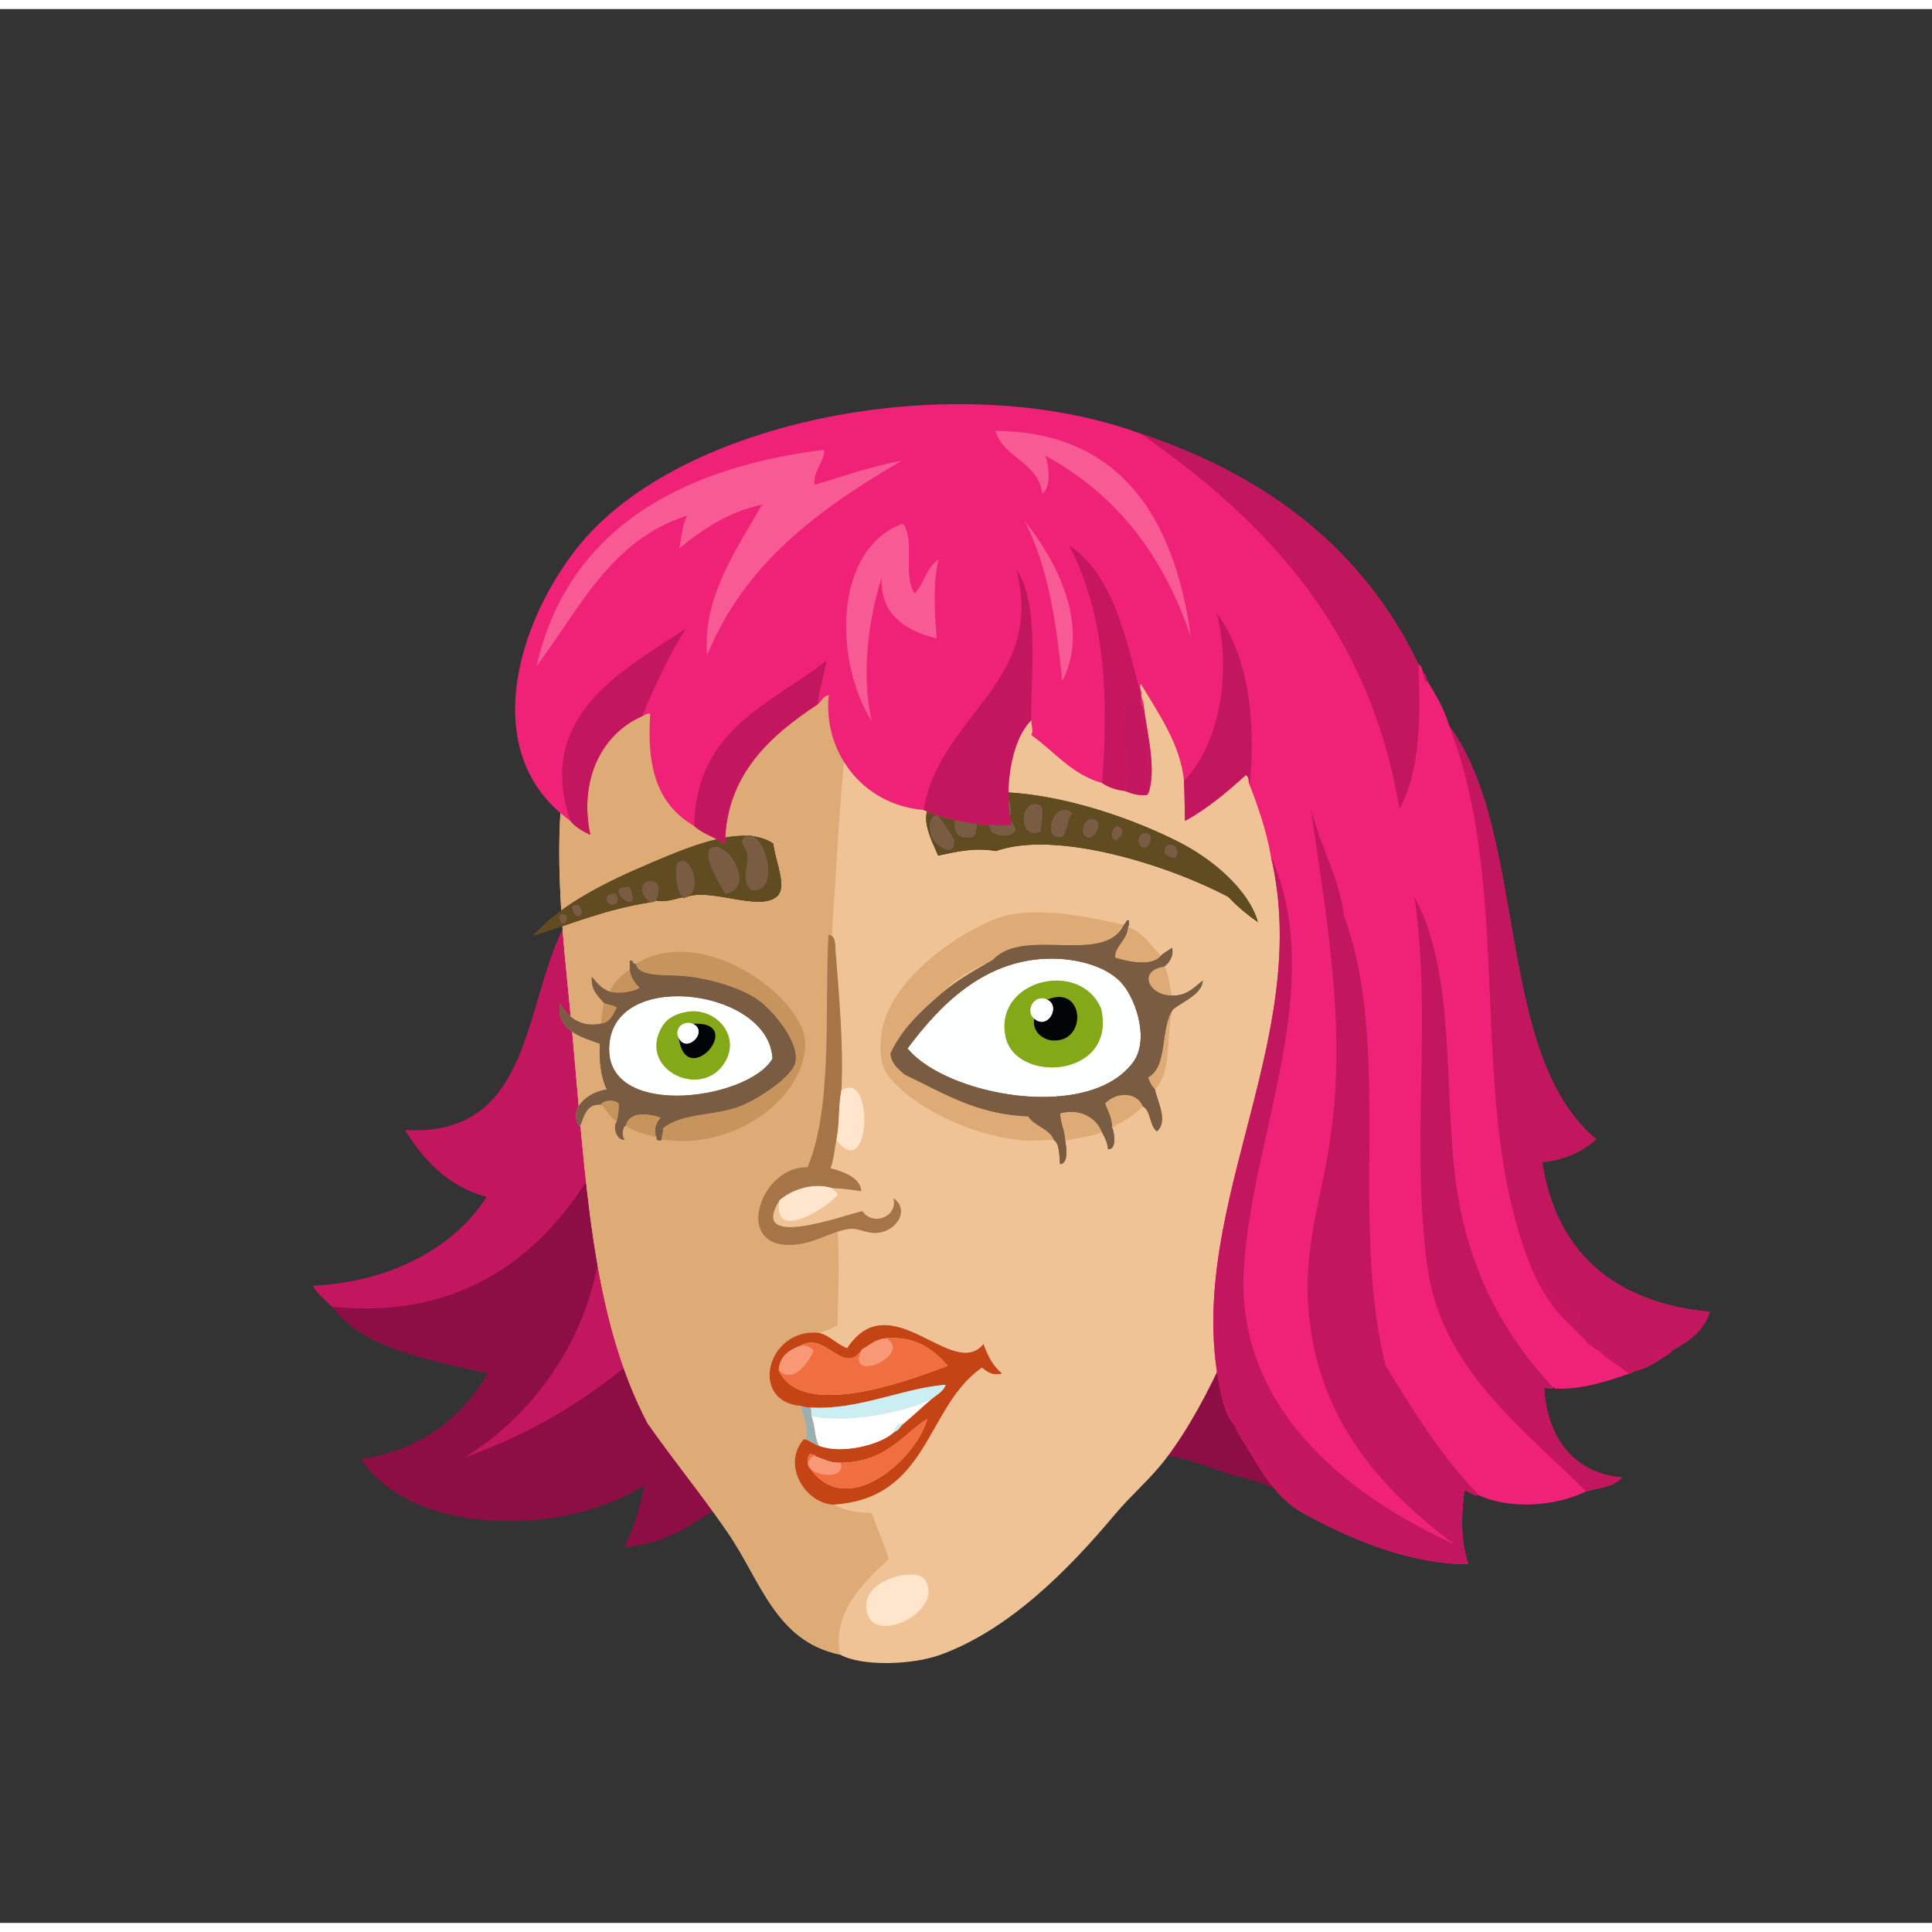 <svg xmlns="http://www.w3.org/2000/svg" width="387.295px" height="387.295px" viewBox="0 0 464.75 460.38"><rect x="0" y="0" width="464.75" height="460.38" fill="#333333" stroke="none"/><g transform="translate(24 24)"><g id="hair2"><g fill="" id="hair2" transform=""><g id="w08x">					<path fill="#8D0E44" d="M307.156,236.303c-4.143-10.118-14.793-21.104-23.279-29.279       c-23.73-22.857-73.709-22.903-116.641-23.28c-6.259-2.744-15.674-3.01-21.84-2.64c-4.112-0.79-10.584,0.104-14.641,1.199       c-35.41,4.955-15.111,65.801-57.359,63.36c4.643,7.276,10.316,13.522,19.68,16.08c-8.135,12.744-23.967,20.541-41.76,21.36       c0.631,1.61,3.055,3.503,4.56,5.039c7.578,10.263,22.999,12.682,37.44,16.08c-6.359,10.681-15.828,18.253-30.48,20.641       c12.595,18.853,49.479,18.389,68.16,6.24c-0.854,5.106-2.598,10.432-4.801,14.88c13.453-1.001,19.379-8.886,29.521-13.2       c15.819-6.729,36.491-0.381,56.162-2.88c17.521-2.227,28.832-8.602,47.039-5.521c4.986,0.844,10.459,3.674,15.84,4.8       c4.73,0.991,13.111,5.227,16.561,4.32c4.006-1.052,5.848-13.005,7.68-16.8c2.498-5.177,6.387-10.58,7.199-18.72       C308.197,277.965,314.186,253.477,307.156,236.303z"/>					<path fill-rule="evenodd" fill="#C2165E" d="M55.875,288.143c-1.505-1.536-3.929-3.429-4.56-5.039       c17.793-0.819,33.625-8.616,41.76-21.36c-9.363-2.558-15.037-8.804-19.68-16.08c42.248,2.44,21.949-58.405,57.359-63.36       c5.021-0.683,9.104-0.58,14.641-1.199c6.166-0.37,15.581-0.104,21.84,2.64c4.281,5.106,6.912,11.391,5.039,18.72       c-7.863,30.782-13.236,65.446-32.16,86.88c-13.395,15.173-31.405,27.64-52.319,35.04c21.438-13.109,37.659-40.497,31.92-70.8       C107.908,274.479,88.302,291.539,55.875,288.143z"/>				</g>				</g></g><g id="head"><g fill="" id="head" transform=""><g id="w05">					<path fill="#F0C397" d="M215.043,75.444c-0.867,0.104-0.887-0.192-1.44-0.24c-17.572-1.532-34.617,4.558-46.558,10.32       c-25.278,12.2-43.437,33.814-52.32,61.44c-7.417,23.066-3.111,52.895-1.199,73.678c3.406,37.045,4.674,69.541,18.239,95.52       c6.309,9.002,12.535,16.506,19.2,26.16c8.123,11.768,11.532,26.266,27.12,29.52c5.168,2.855,17.258,2.555,24.24,0       c16.596-6.066,30.859-20.59,41.759-33.6c4.122-4.92,8.722-8.688,12.479-13.68c11.127-14.779,18.255-34.609,25.921-52.801       c7.486-17.766,12.09-39.309,15.119-59.279C309.073,136.868,288.464,75.001,215.043,75.444z"/>					<path fill-rule="evenodd" fill="#DEAB77" d="M215.043,75.444c-14.959,13.03-28.27,33.156-32.638,56.399       c-3.605,19.184-4.597,40.456-6,62.4c-1.754,27.42,0.101,52.143,1.199,77.518c0.559,12.893-0.896,25.697,0.24,37.441       c1.453,15.004,7.754,27.445,12,39.6c-5.441,5.146-13.847,12.514-11.76,23.039c-15.588-3.254-18.997-17.752-27.12-29.52       c-6.665-9.654-12.892-17.158-19.2-26.16c-13.565-25.979-14.833-58.475-18.239-95.52c-1.912-20.784-6.218-50.612,1.199-73.678       c8.884-27.626,27.042-49.24,52.32-61.44c11.941-5.763,28.986-11.853,46.558-10.32       C214.156,75.251,214.176,75.548,215.043,75.444z"/>					<path fill-rule="evenodd" fill="#FFE5CC" d="M193.924,352.643c1.807-0.18,3.718-0.088,4.561,1.199       c4.846,7.414-11.958,15.787-13.921,7.92C183.125,355.996,189.626,353.07,193.924,352.643z"/>				</g>				</g></g><g id="ears"><g fill="" id="ears" transform=""><g id="w03">					<path fill="#F0C397" d="M296.175,287.593c7.014,5.172,21.646,1.703,21.12-7.201c13.753,6.754,19.077-12.34,8.399-17.76       c10.978-16.568,3.953-38.652-17.04-37.68c-17.698,0.82-35.31,18.888-37.199,35.76c-0.68,6.064-1.132,10.494,0.96,14.641       c1.686,1.033,4.604,0.835,6.239,1.92C276.975,288.294,289.252,295.314,296.175,287.593z"/>					<path fill-rule="evenodd" fill="#FFE5CC" d="M325.935,239.112c-5.075-3.006-12.572-6.417-18.96-6.96       C308.359,221.995,328.476,230.169,325.935,239.112z"/>					<path fill-rule="evenodd" fill="#FFE5CC" d="M299.774,230.232c2.306-0.777,4.751,0.331,4.801,2.399       C304.76,240.494,292.886,232.556,299.774,230.232z"/>					<path fill-rule="evenodd" fill="#A67547" d="M316.095,246.072c-0.439,1.161-0.122,3.077-0.96,3.84       c-0.866-9.454-15.934-7.217-21.12-3.12c2.949,2.491,9.47,1.41,10.561,5.76c1.701,8.57-9.615,12.396-13.921,6.961       c-0.277-0.355-0.277-0.605,0-0.961c6.258,4.568,14.952-5.045,6-7.439c-1.62-0.23-2.268,0.04-3.84-0.24       c-4.64-1.955-6.421,3.614-9.359,4.08c3.692-5.867,15.916-17.203,28.319-14.88C314.051,240.499,316.349,242.698,316.095,246.072       z"/>					<path fill-rule="evenodd" fill="#C8945E" d="M316.095,246.072c6.125,16.556-20.035,27.168-26.64,13.2       c0.678-0.198,0.621,0.338,1.199,0.24c4.306,5.435,15.622,1.609,13.921-6.961c-1.091-4.35-7.611-3.269-10.561-5.76       c5.187-4.097,20.254-6.334,21.12,3.12C315.973,249.149,315.655,247.233,316.095,246.072z"/>					<path fill-rule="evenodd" fill="#FFE5CC" d="M292.814,250.872c1.572,0.28,2.22,0.01,3.84,0.24       C302.261,258.596,286.015,257.021,292.814,250.872z"/>					<path fill-rule="evenodd" fill="#F9F4AF" d="M314.175,266.952c1.007,5.479,5.431,7.69,10.56,8.4       c-0.704-0.951-0.423-2.323,0-3.36c1.638-1.269,5.043-0.756,4.561,2.16c0.257,0.896-0.596,0.685-0.48,1.44       c-0.318,0.24-0.893,0.227-0.96,0.72c-1.462,0.183-2.396-0.164-3.12-0.72c0.458,0.908,0.458,1.73,0,2.64       C318.429,278.565,311.753,273.798,314.175,266.952z"/>					<path fill-rule="evenodd" fill="#F9F4AF" d="M298.814,283.272c-2.872-2.611-1.687-7.859,0-10.801       c0.978-0.664,2.32-1.688,3.601-0.719c0.173,3.444-2.093,6.18-1.2,10.56C300.53,282.747,300.234,283.571,298.814,283.272z"/>					<path fill-rule="evenodd" fill="#F9F4AF" d="M285.135,272.712c0.549,0.252,1.447,0.152,1.92,0.48       c-0.993,3.375,0.218,11.353-4.32,9.6C281.577,279.176,282.963,274.537,285.135,272.712z"/>					<path fill-rule="evenodd" fill="#F9F4AF" d="M303.854,285.912c-0.622-0.337-1.587-0.333-2.16-0.72       c-0.139-0.779,0.164-1.117,0.24-1.68c0.794-0.393,1.834-0.242,2.4,0.24C304.411,284.709,304.348,285.525,303.854,285.912z"/>					<path fill-rule="evenodd" fill="#F9F4AF" d="M288.734,287.593c-1.343-0.338-2.582-0.777-3.6-1.44c0-0.08,0-0.16,0-0.24       C285.299,281.714,292.29,285.374,288.734,287.593z"/>					<path fill-rule="evenodd" fill="#EED710" d="M324.734,278.232c0.458-0.909,0.458-1.731,0-2.64       c0.725,0.556,1.658,0.902,3.12,0.72c0.067-0.493,0.642-0.479,0.96-0.72C328.538,277.544,326.979,278.989,324.734,278.232z"/>					<path fill-rule="evenodd" fill="#EED710" d="M282.734,282.792c4.538,1.753,3.327-6.225,4.32-9.6       c-0.473-0.328-1.371-0.229-1.92-0.48c0-0.16,0-0.319,0-0.479c1.403-0.538,3.779-0.146,4.56,0.72       c-3.604,2.741-5.199,13.085,1.92,10.561c-0.385-1.936-3-1.64-2.64-4.32c0.194-0.046,0.239-0.24,0.48-0.24       c1.085,0.515,3.087,0.113,4.56,0.24c0.271,2.096,0.116,4.874,1.2,6.72c-0.759,2.065-4.146,2.579-6.48,1.681       c3.556-2.219-3.436-5.879-3.6-1.681C284.016,285.191,283.273,284.093,282.734,282.792z"/>					<path fill-rule="evenodd" fill="#EED710" d="M307.455,278.712c1.581-0.818,3.91-0.889,4.8-2.399       c6.66,3.783-0.715,13.466-8.4,9.6c0.493-0.387,0.557-1.203,0.48-2.159c-0.566-0.482-1.606-0.633-2.4-0.24       c-0.076,0.563-0.379,0.9-0.24,1.68c-1.167-0.433-2.24-0.959-2.88-1.92c1.42,0.299,1.716-0.525,2.4-0.96       c-0.893-4.38,1.373-7.115,1.2-10.56c-1.28-0.969-2.623,0.055-3.601,0.719c1.187-1.445,2.783-3.379,5.28-2.159       c-0.908,5.624-2.197,16.974,6.72,12.96C309.939,281.704,305.765,281.294,307.455,278.712z"/>					<path fill-rule="evenodd" fill="#EED710" d="M318.975,267.673c2.512-0.289,3.432-2.169,5.28-3.121       c3.093,1.628,5.914,4.806,5.04,9.601c0.482-2.916-2.923-3.429-4.561-2.16c-0.423,1.037-0.704,2.409,0,3.36       c-5.129-0.71-9.553-2.922-10.56-8.4c-0.151-1.672,0.538-2.502,1.68-2.88c-2.514,7.076,8.721,12.998,8.88,5.04       c-0.278,0.039-0.427-0.053-0.479-0.24c-1.461-0.021-1.853,1.028-3.12,1.2C320.3,269.487,318.159,269.132,318.975,267.673z"/>					<path fill-rule="evenodd" fill="#9D8B2B" d="M328.814,275.593c-0.115-0.756,0.737-0.544,0.48-1.44       c0.874-4.795-1.947-7.973-5.04-9.601c0.235-0.885,0.872-1.367,1.439-1.92c10.678,5.42,5.354,24.514-8.399,17.76       c0.526,8.904-14.106,12.373-21.12,7.201c-6.923,7.722-19.2,0.701-17.521-10.32c1.067-3.928,9.481-11.48,13.2-6       c1.576,2.322-2.171,5.523-2.399,7.68c-0.241,0-0.286,0.194-0.48,0.24c-0.36,2.681,2.255,2.385,2.64,4.32       c-7.119,2.524-5.523-7.819-1.92-10.561c-0.78-0.866-3.156-1.258-4.56-0.72c0,0.16,0,0.319,0,0.479       c-2.172,1.825-3.558,6.464-2.4,10.08c0.539,1.301,1.281,2.399,2.4,3.12c0,0.08,0,0.16,0,0.24c1.018,0.663,2.257,1.103,3.6,1.44       c2.335,0.898,5.722,0.385,6.48-1.681c-1.084-1.846-0.93-4.624-1.2-6.72c1.388-5.813,4.468-9.933,9.84-11.76       c6.936,1.119,3.601,7.256,3.601,11.279c-1.69,2.582,2.484,2.992,3.359,4.561c-8.917,4.014-7.628-7.336-6.72-12.96       c-2.497-1.22-4.094,0.714-5.28,2.159c-1.687,2.941-2.872,8.189,0,10.801c0.64,0.961,1.713,1.487,2.88,1.92       c0.573,0.387,1.538,0.383,2.16,0.72c7.686,3.866,15.061-5.816,8.4-9.6c-1.653-3.586-2.053-15.339,5.52-13.681       c0.459,1.622,1.448,2.713,1.2,5.041c-0.815,1.459,1.325,1.814,2.16,2.399c1.268-0.172,1.659-1.221,3.12-1.2       c0.053,0.188,0.201,0.279,0.479,0.24c-0.159,7.958-11.394,2.036-8.88-5.04c-1.142,0.378-1.831,1.208-1.68,2.88       c-2.422,6.846,4.254,11.613,10.56,11.28C326.979,278.989,328.538,277.544,328.814,275.593z"/>				</g>				</g></g><g id="mouth"><g fill="" id="mouth" transform=""><g id="w19">					<path fill="none" d="M170.967,327.126c4.188,5.821,10.06,5.654,15.383,2.838C181.03,332.772,175.155,332.945,170.967,327.126z"/>					<path fill="#F0C397" d="M186.981,283.579c-3.499,4.559-7.11,9.024-13.861,10.846c-12.664-1.315-17.045,16.51-4.527,17.593       c0.543,2.433,1.948,5.244,1.292,8.038c-0.2,0.018-0.399,0.034-0.599,0.052c-5.255,6.031,0.357,15.479,7.378,15.667       c5.653,3.146,14.144,1.718,20.607,0.95c7.414-2.839,12.697-7.471,17.003-12.927C228.012,303.6,214.604,267.606,186.981,283.579       z M170.967,327.126c4.188,5.819,10.063,5.646,15.383,2.838C181.027,332.78,175.156,332.947,170.967,327.126z"/>					<g>						<path fill-rule="evenodd" fill="#C54416" d="M173.12,294.425c2.639,0.72,4.171,2.752,6.654,3.656        c10.461-15.763,25.463,8.038,32.814-1.001c1.062,2.92,2.414,5.495,4.536,7.157c-2.59,0.654-3.66-0.494-4.948-1.388        c-13.567,9.518-12.522,31.34-35.512,32.925c-7.021-0.188-12.633-9.636-7.378-15.667c0.2-0.018,0.399-0.034,0.599-0.052        c1.105,0.447,1.942,1.216,3.149,1.543c5.315,2.107,14.878-0.201,18.125-3.366c1.173-0.309,1.366-1.442,2.243-2.002        c2.197-1.855,4.275-3.813,6.455-5.685c1.3-1.13,3.049-1.88,3.612-3.63c-10.452,0.89-21.096,6.179-32.429,5.496        c-0.932,0.005-1.72-0.158-2.448-0.395C156.075,310.935,160.456,293.109,173.12,294.425z M168.558,297.532        c-2.81,1.063-5.038,2.615-5.23,5.883c5.419,12.041,30.728,2.735,40.656-1.07c-3.438-3.841-7.405-7.054-14.451-6.61        c-2.941,0.119-4.214,1.643-6.112,2.639C178.802,305.146,174.665,293.85,168.558,297.532z M178.215,325.681        c-2.597,0.113-4.192-0.964-6.172-1.583c-0.009-0.101-0.017-0.199-0.026-0.3c-0.534,0.084-0.664-0.313-1.226-0.197        c-0.22,0.556-0.771,0.834-0.444,1.85c0.025,0.3,0.051,0.599,0.077,0.898c8.786,13.826,26.045-1.478,28.621-11.206        C192.774,319.224,189.141,325.523,178.215,325.681z"/>						<path fill-rule="evenodd" fill="#F99876" d="M168.558,297.532c1.506-0.136,2.464,0.376,3.125,1.242        c-1.163,2.734-4.932,8.109-8.355,4.641C163.52,300.147,165.748,298.595,168.558,297.532z"/>						<path fill-rule="evenodd" fill="#CAEEF2" d="M199.857,310.546c-6.96,3.126-19.625,5.66-28.636,3.964        c-0.06-0.699-0.12-1.398-0.18-2.098c11.333,0.683,21.977-4.606,32.429-5.496C202.906,308.666,201.157,309.416,199.857,310.546        z"/>						<path fill-rule="evenodd" fill="#9BAEB0" d="M168.593,312.018c0.728,0.236,1.517,0.399,2.448,0.395        c0.06,0.699,0.12,1.398,0.18,2.098c0.875,2.04,0.76,5.258,1.813,7.089c-1.207-0.327-2.044-1.096-3.149-1.543        C170.541,317.262,169.136,314.45,168.593,312.018z"/>						<path fill-rule="evenodd" fill="#CAEEF2" d="M193.402,316.23c-0.877,0.56-1.07,1.693-2.243,2.002        C191.254,317.016,191.944,316.301,193.402,316.23z"/>						<path fill-rule="evenodd" fill="#F06E40" d="M172.043,324.098c-0.897,0.08-1.213,0.646-1.396,1.327        c-0.1,0.009-0.2,0.017-0.299,0.025c-0.327-1.016,0.224-1.294,0.444-1.85c0.562-0.115,0.691,0.281,1.226,0.197        C172.026,323.898,172.034,323.997,172.043,324.098z"/>						<path fill-rule="evenodd" fill="#F99876" d="M172.043,324.098c1.98,0.619,3.576,1.696,6.172,1.583        c1.274,4.302-6.892,3.234-7.791,0.668c-0.025-0.3-0.051-0.599-0.077-0.898c0.1-0.009,0.2-0.017,0.299-0.025        C170.83,324.744,171.146,324.178,172.043,324.098z"/>						<path fill-rule="evenodd" fill="#FFFFFF" d="M171.221,314.51c9.012,1.696,21.676-0.838,28.636-3.964        c-2.18,1.872-4.258,3.829-6.455,5.685c-1.458,0.07-2.148,0.785-2.243,2.002c-3.247,3.165-12.809,5.474-18.125,3.366        C171.981,319.768,172.096,316.55,171.221,314.51z"/>						<path fill-rule="evenodd" fill="#F06E40" d="M168.558,297.532c6.107-3.683,10.245,7.613,14.863,0.841        c-4.398,8.345,11.57,1.76,6.138-2.339c-0.009-0.099-0.017-0.199-0.026-0.3c7.045-0.443,11.012,2.77,14.451,6.61        c-9.928,3.806-35.237,13.111-40.656,1.07c3.423,3.469,7.192-1.906,8.355-4.641        C171.021,297.908,170.064,297.396,168.558,297.532z"/>						<path fill-rule="evenodd" fill="#F06E40" d="M170.424,326.349c0.899,2.566,9.065,3.634,7.791-0.668        c10.926-0.157,14.559-6.457,20.83-10.538C196.47,324.871,179.21,340.175,170.424,326.349z"/>						<path fill-rule="evenodd" fill="#F0C397" d="M176.664,335.774c22.989-1.585,21.944-23.407,35.512-32.925        c1.288,0.894,2.358,2.042,4.948,1.388c-2.122-1.662-3.475-4.237-4.536-7.157c-7.351,9.039-22.353-14.762-32.814,1.001        c-2.482-0.904-4.015-2.937-6.654-3.656c6.751-1.821,10.362-6.287,13.861-10.846c27.623-15.973,41.03,20.021,27.293,40.219        c-4.306,5.456-9.589,10.088-17.003,12.927C190.808,337.492,182.317,338.921,176.664,335.774z"/>						<path fill-rule="evenodd" fill="#F99876" d="M183.42,298.373c1.898-0.996,3.171-2.52,6.112-2.639        c0.009,0.101,0.017,0.201,0.026,0.3C194.99,300.133,179.022,306.718,183.42,298.373z"/>					</g>				</g>				</g></g><g id="eyes"><g fill="" id="eyes" transform=""><g id="w11">					<path fill="none" d="M202.464,212.834c3.679-3.202,8.11-5.651,12.479-8.163C210.902,206.55,205.528,209.176,202.464,212.834z"/>					<path fill="#F0C397" d="M221.663,248.114c2.673,0.277,5.378-0.212,7.921,0c1.387,1.013,1.16,3.639,1.439,5.76       c2.037-0.2,1.518-3.977,1.2-5.76c2.476-0.374,6.3-0.911,8.88-1.921c0.622,1.218,1.303,2.377,1.44,4.08       c2.189,0.094,1.537-4.053,0.96-5.279c2.741-1.419,5.423-2.896,7.439-5.04c1.978,1.143,1.549,4.691,3.36,6       c2.806-2.439,0.056-7.275-0.48-10.08c4.25-3.937,2.588-13.855,4.32-19.2c2.477-2.084,6.879-3.521,7.2-6.961       c-2.106,1.574-3.689,3.672-7.44,3.601c-0.46-1.674-0.739-5.03-1.68-6.962c-0.08,0-0.16,0-0.24,0       c1.24-0.762,2.511-2.765,1.92-4.559c-0.797,0.723-1.892,1.147-2.64,1.92c-2.43-2.531-4.33-5.59-7.92-6.96       c0.276-0.284,0.271-0.849,0.24-1.44c-0.552-0.522-0.772,0.639-1.2,0.96c-8.976-1.933-22.482-4.975-31.44-1.199       c-12.014,5.062-25.451,16.187-26.882,27.362c-0.501,3.912-0.493,7.637,1.92,10.561       C195.907,240.171,208.984,246.794,221.663,248.114z M214.943,204.671c-4.369,2.512-8.801,4.96-12.479,8.163       C205.528,209.176,210.902,206.55,214.943,204.671z"/>					<path fill="#F0C397" d="M120.294,224.879c-0.207,4.111,0.244,7.982,1.68,11.04c-4.381,0.473-9.588,4.691-6.479,8.88       c1.007-2.433,1.438-5.442,5.04-5.28c1.379,1.261,2.111,3.17,3.84,4.08c-1.201,1.645,0.34,4.792,1.92,4.32       c-0.822-0.561-0.61-3.017,0.24-3.36c1.877,1.563,4.758,2.123,7.439,2.88c-0.285,0.714,1.012,1.031,1.201,0.48       c15.826,2.859,33.688-8.615,34.56-22.32c0.053-0.838-0.118-2.87-0.72-4.319c-4.794-11.543-26.244-24.504-40.08-15.602       c-0.93,0.21-0.393-1.048-1.44-0.72c0,0.64,0,1.28,0,1.92c-1.823,1.617-3.974,2.906-4.8,5.521       c-1.939-0.7-3.145-2.136-4.32-3.601c-0.234,3.275,1.504,4.577,2.881,6.241c-0.415,1.506-0.504,3.336-0.721,5.04       c-5,1.026-8.059-1.822-9.84-4.8C109.771,221.648,115.703,223.226,120.294,224.879z"/>					<path fill-rule="evenodd" fill="#DEAB77" d="M246.384,196.271c-4.714,9.868-24.057,0.414-31.44,8.4       c-4.041,1.879-9.415,4.505-12.479,8.163c-4.76,4.122-9.438,8.323-12.242,14.399c0.215,2.585,1.92,3.68,3.36,5.04       c9.159,4.337,17.316,9.646,29.762,10.08c1.546,2.454,5.111,2.889,6.24,5.761c-2.543-0.212-5.248,0.277-7.921,0       c-12.679-1.32-25.756-7.943-31.682-15.12c-2.413-2.924-2.421-6.648-1.92-10.561c1.431-11.175,14.868-22.3,26.882-27.362       C223.901,191.296,237.408,194.338,246.384,196.271z"/>					<path fill-rule="evenodd" fill="#DEAB77" d="M247.344,196.751c3.59,1.37,5.49,4.43,7.92,6.96       c-2.17,2.743-7.898,1.437-11.04,0.479C244.072,201.429,247.195,200,247.344,196.751z"/>					<path fill-rule="evenodd" fill="#FEFFFF" d="M194.302,226.034c7.297-9.791,18.534-22.165,35.762-21.603       c5.901,0.193,12.718,2.094,16.08,6.242c3.354,4.136,6.292,13.537,2.4,18.721C237.704,243.832,203.58,237.323,194.302,226.034z        M217.823,222.914c2.143,11.792,26.984,10.268,23.04-6.48C235.866,204.583,215.369,209.399,217.823,222.914z"/>					<path fill-rule="evenodd" fill="#C8945E" d="M135.175,247.919c-0.137-1.096,0.425-1.495,0.239-2.64       c4.563-3.938,12.719-2.937,18.96-5.521c4.144-1.716,12.313-6.939,12.96-10.56c0.87-4.865-5.392-12.062-8.399-14.4       c-4.561-3.547-13.293-5.864-19.44-6.241c-3.94-0.241-10.044,0.236-10.56-2.88c13.836-8.902,35.286,4.059,40.08,15.602       c0.602,1.449,0.772,3.481,0.72,4.319C168.863,239.304,151.001,250.778,135.175,247.919z"/>					<path fill-rule="evenodd" fill="#DEAB77" d="M255.983,206.351c0.08,0,0.16,0,0.24,0c0.94,1.933,1.22,5.289,1.68,6.962       C252.168,213.277,249.672,207.227,255.983,206.351z"/>					<path fill-rule="evenodd" fill="#7A5C43" d="M128.935,205.678c0.516,3.116,6.619,2.639,10.56,2.88       c6.147,0.377,14.88,2.694,19.44,6.241c3.008,2.339,9.27,9.535,8.399,14.4c-0.647,3.62-8.816,8.844-12.96,10.56       c-6.241,2.584-14.397,1.583-18.96,5.521c0.186,1.145-0.376,1.544-0.239,2.64c-0.189,0.551-1.486,0.233-1.201-0.48       c-0.898-2.123-0.024-3.479,0.961-4.8c-3.12-1.066-7.594-1.51-8.4,1.92c-0.851,0.344-1.063,2.8-0.24,3.36       c-1.58,0.472-3.121-2.676-1.92-4.32c0.295-1.305,0.581-2.619,0.48-4.319c-0.908-1.045-3.693-0.922-4.32,0.239       c-3.603-0.162-4.033,2.848-5.04,5.28c-3.108-4.188,2.099-8.407,6.479-8.88c-1.436-3.058-1.887-6.929-1.68-11.04       c-4.591-1.653-10.523-3.23-9.6-9.6c1.781,2.978,4.84,5.826,9.84,4.8c2.32-0.239,2.881-2.239,3.84-3.84       c-0.68-0.761-2.23-0.65-3.119-1.2c-1.377-1.664-3.115-2.966-2.881-6.241c1.176,1.465,2.381,2.9,4.32,3.601       c2.348,0.559,5.626,0.049,7.199-0.96c-1.164-1.155-2.195-2.444-2.399-4.561c0-0.64,0-1.28,0-1.92       C128.542,204.63,128.005,205.888,128.935,205.678z M122.694,224.159c-2.784,19.283,33.234,14.521,39.12,4.319       C161.044,212.032,125.175,206.978,122.694,224.159z"/>					<path fill-rule="evenodd" fill="#84A918" d="M240.863,216.434c3.944,16.748-20.897,18.272-23.04,6.48       C215.369,209.399,235.866,204.583,240.863,216.434z M227.903,214.273c-3.212-1.495-5.335,2.817-3.12,4.561       c-0.596,3.191,2.116,5.102,4.32,5.28C237.691,224.808,236.992,210.459,227.903,214.273z"/>					<path fill-rule="evenodd" fill="#C8945E" d="M127.494,206.878c0.204,2.116,1.235,3.405,2.399,4.561       c-1.573,1.009-4.852,1.519-7.199,0.96C123.521,209.784,125.671,208.495,127.494,206.878z"/>					<path fill-rule="evenodd" fill="#020507" d="M224.783,218.834c3.163,2.86,6.504-2.938,3.12-4.561       c9.089-3.814,9.788,10.534,1.2,9.841C226.899,223.936,224.188,222.025,224.783,218.834z"/>					<path fill-rule="evenodd" fill="#FEFFFF" d="M227.903,214.273c3.384,1.623,0.043,7.421-3.12,4.561       C222.568,217.091,224.691,212.778,227.903,214.273z"/>					<path fill-rule="evenodd" fill="#FEFFFF" d="M161.814,228.479c-5.886,10.202-41.904,14.964-39.12-4.319       C125.175,206.978,161.044,212.032,161.814,228.479z M135.414,220.559c-6.255,10.088,8.439,17.572,14.399,9.601       c4.986-6.668-1.438-14.062-8.399-12.96C138.556,217.651,136.517,218.781,135.414,220.559z"/>					<path fill-rule="evenodd" fill="#DEAB77" d="M258.144,216.674c-1.732,5.345-0.07,15.264-4.32,19.2       c-0.76-0.76-1.257-1.783-1.68-2.88C257.046,230.456,255.008,220.979,258.144,216.674z"/>					<path fill-rule="evenodd" fill="#C8945E" d="M121.255,215.039c0.889,0.55,2.439,0.439,3.119,1.2       c-0.959,1.601-1.52,3.601-3.84,3.84C120.751,218.375,120.84,216.545,121.255,215.039z"/>					<path fill-rule="evenodd" fill="#84A918" d="M141.414,217.199c6.962-1.102,13.386,6.292,8.399,12.96       c-5.96,7.972-20.654,0.487-14.399-9.601C136.517,218.781,138.556,217.651,141.414,217.199z M142.614,220.079       c-2.483-0.914-4.446,1.419-3.359,3.359C141.011,236.541,155.957,219.303,142.614,220.079z"/>					<path fill-rule="evenodd" fill="#020507" d="M139.255,223.438c1.883,4.001,7.37-1.568,3.359-3.359       C155.957,219.303,141.011,236.541,139.255,223.438z"/>					<path fill-rule="evenodd" fill="#FEFFFF" d="M142.614,220.079c4.011,1.791-1.477,7.36-3.359,3.359       C138.168,221.498,140.131,219.165,142.614,220.079z"/>					<path fill-rule="evenodd" fill="#DEAB77" d="M250.943,239.954c-2.017,2.144-4.698,3.621-7.439,5.04       c-0.042-2.438-1.035-3.926-1.681-5.761C244.352,236.593,249.304,236.165,250.943,239.954z"/>					<path fill-rule="evenodd" fill="#DEAB77" d="M241.104,246.193c-2.58,1.01-6.404,1.547-8.88,1.921       c-0.1-2.461-1.142-3.979-1.2-6.48C235.779,240.33,239.744,242.658,241.104,246.193z"/>					<path fill-rule="evenodd" fill="#C8945E" d="M124.374,243.599c-1.729-0.91-2.461-2.819-3.84-4.08       c0.627-1.161,3.412-1.284,4.32-0.239C124.955,240.979,124.669,242.294,124.374,243.599z"/>					<path fill-rule="evenodd" fill="#C8945E" d="M133.974,247.438c-2.682-0.757-5.563-1.316-7.439-2.88       c0.807-3.43,5.28-2.986,8.4-1.92C133.949,243.96,133.075,245.315,133.974,247.438z"/>					<path fill-rule="evenodd" fill="#7A5C43" d="M257.903,213.313c3.751,0.071,5.334-2.026,7.44-3.601       c-0.321,3.44-4.724,4.877-7.2,6.961c-3.136,4.305-1.098,13.782-6,16.32c0.423,1.097,0.92,2.12,1.68,2.88       c0.536,2.805,3.286,7.641,0.48,10.08c-1.812-1.309-1.383-4.857-3.36-6c-1.64-3.789-6.592-3.361-9.12-0.721       c0.646,1.835,1.639,3.322,1.681,5.761c0.577,1.227,1.229,5.373-0.96,5.279c-0.138-1.703-0.818-2.862-1.44-4.08       c-1.359-3.535-5.324-5.863-10.08-4.56c0.059,2.502,1.101,4.02,1.2,6.48c0.317,1.783,0.837,5.56-1.2,5.76       c-0.279-2.121-0.053-4.747-1.439-5.76c-1.129-2.872-4.694-3.307-6.24-5.761c-12.445-0.434-20.603-5.743-29.762-10.08       c-1.44-1.36-3.146-2.455-3.36-5.04c2.804-6.076,7.482-10.277,12.242-14.399c3.679-3.202,8.11-5.651,12.479-8.163       c7.384-7.986,26.727,1.468,31.44-8.4c0.428-0.321,0.648-1.482,1.2-0.96c0.031,0.592,0.036,1.156-0.24,1.44       c-0.148,3.249-3.271,4.678-3.12,7.44c3.142,0.958,8.87,2.263,11.04-0.479c0.748-0.772,1.843-1.197,2.64-1.92       c0.591,1.794-0.68,3.797-1.92,4.559C249.672,207.227,252.168,213.277,257.903,213.313z M248.544,229.394       c3.892-5.184,0.953-14.585-2.4-18.721c-3.362-4.148-10.179-6.048-16.08-6.242c-17.228-0.562-28.464,11.812-35.762,21.603       C203.58,237.323,237.704,243.832,248.544,229.394z"/>					<path fill-rule="evenodd" fill="#7A5C43" d="M128.935,205.678c0.516,3.116,6.619,2.639,10.56,2.88       c6.147,0.377,14.88,2.694,19.44,6.241c3.008,2.339,9.27,9.535,8.399,14.4c-0.647,3.62-8.816,8.844-12.96,10.56       c-6.241,2.584-14.397,1.583-18.96,5.521c0.186,1.145-0.376,1.544-0.239,2.64c-0.189,0.551-1.486,0.233-1.201-0.48       c-0.898-2.123-0.024-3.479,0.961-4.8c-3.12-1.066-7.594-1.51-8.4,1.92c-0.851,0.344-1.063,2.8-0.24,3.36       c-1.58,0.472-3.121-2.676-1.92-4.32c0.295-1.305,0.581-2.619,0.48-4.319c-0.908-1.045-3.693-0.922-4.32,0.239       c-3.603-0.162-4.033,2.848-5.04,5.28c-3.108-4.188,2.099-8.407,6.479-8.88c-1.436-3.058-1.887-6.929-1.68-11.04       c-4.591-1.653-10.523-3.23-9.6-9.6c1.781,2.978,4.84,5.826,9.84,4.8c2.32-0.239,2.881-2.239,3.84-3.84       c-0.68-0.761-2.23-0.65-3.119-1.2c-1.377-1.664-3.115-2.966-2.881-6.241c1.176,1.465,2.381,2.9,4.32,3.601       c2.348,0.559,5.626,0.049,7.199-0.96c-1.164-1.155-2.195-2.444-2.399-4.561c0-0.64,0-1.28,0-1.92       C128.542,204.63,128.005,205.888,128.935,205.678z M122.694,224.159c-2.784,19.283,33.234,14.521,39.12,4.319       C161.044,212.032,125.175,206.978,122.694,224.159z"/>					<path fill-rule="evenodd" fill="#7A5C43" d="M257.903,213.313c3.751,0.071,5.334-2.026,7.44-3.601       c-0.321,3.44-4.724,4.877-7.2,6.961c-3.136,4.305-1.098,13.782-6,16.32c0.423,1.097,0.92,2.12,1.68,2.88       c0.536,2.805,3.286,7.641,0.48,10.08c-1.812-1.309-1.383-4.857-3.36-6c-1.64-3.789-6.592-3.361-9.12-0.721       c0.646,1.835,1.639,3.322,1.681,5.761c0.577,1.227,1.229,5.373-0.96,5.279c-0.138-1.703-0.818-2.862-1.44-4.08       c-1.359-3.535-5.324-5.863-10.08-4.56c0.059,2.502,1.101,4.02,1.2,6.48c0.317,1.783,0.837,5.56-1.2,5.76       c-0.279-2.121-0.053-4.747-1.439-5.76c-1.129-2.872-4.694-3.307-6.24-5.761c-12.445-0.434-20.603-5.743-29.762-10.08       c-1.44-1.36-3.146-2.455-3.36-5.04c2.804-6.076,7.482-10.277,12.242-14.399c3.679-3.202,8.11-5.651,12.479-8.163       c7.384-7.986,26.727,1.468,31.44-8.4c0.428-0.321,0.648-1.482,1.2-0.96c0.031,0.592,0.036,1.156-0.24,1.44       c-0.148,3.249-3.271,4.678-3.12,7.44c3.142,0.958,8.87,2.263,11.04-0.479c0.748-0.772,1.843-1.197,2.64-1.92       c0.591,1.794-0.68,3.797-1.92,4.559C249.672,207.227,252.168,213.277,257.903,213.313z M248.544,229.394       c3.892-5.184,0.953-14.585-2.4-18.721c-3.362-4.148-10.179-6.048-16.08-6.242c-17.228-0.562-28.464,11.812-35.762,21.603       C203.58,237.323,237.704,243.832,248.544,229.394z"/>				</g>				</g></g><g id="eyebrow"><g fill="" id="eyebrow" transform=""><g id="w06">					<path fill="none" d="M142.779,183.701c-0.021-0.064-0.042-0.127-0.063-0.191C142.737,183.574,142.758,183.637,142.779,183.701z       "/>					<path fill="none" d="M142.844,183.915c0.018,0.062,0.034,0.124,0.051,0.187C142.878,184.039,142.861,183.977,142.844,183.915z"/>					<path fill="none" d="M142.221,182.412c0.032,0.057,0.065,0.115,0.096,0.174C142.286,182.527,142.253,182.469,142.221,182.412z"/>					<path fill="none" d="M142.568,183.125c0.026,0.063,0.051,0.125,0.075,0.189C142.619,183.25,142.594,183.188,142.568,183.125z"/>					<path fill="none" d="M142.021,182.092c0.037,0.053,0.072,0.107,0.107,0.164C142.093,182.199,142.058,182.145,142.021,182.092z"/>					<path fill="none" d="M142.404,182.759c0.029,0.06,0.057,0.119,0.085,0.181C142.461,182.878,142.433,182.818,142.404,182.759z"/>					<path fill="none" d="M143.036,184.747c0.011,0.06,0.021,0.12,0.029,0.18C143.056,184.866,143.047,184.807,143.036,184.747z"/>					<path fill="none" d="M143.113,186.84c-0.004,0.041-0.011,0.08-0.017,0.119C143.102,186.919,143.108,186.88,143.113,186.84z"/>					<path fill="none" d="M143.1,185.171c0.007,0.057,0.013,0.115,0.019,0.171C143.112,185.285,143.107,185.228,143.1,185.171z"/>					<path fill="none" d="M143.148,186.435c-0.002,0.045-0.007,0.089-0.01,0.133C143.141,186.524,143.146,186.479,143.148,186.435z"/>					<path fill="none" d="M143.052,187.232c-0.006,0.035-0.016,0.067-0.022,0.101C143.037,187.299,143.046,187.267,143.052,187.232z       "/>					<path fill="none" d="M143.157,186.019c0,0.049-0.002,0.099-0.001,0.148C143.155,186.118,143.157,186.068,143.157,186.019z"/>					<path fill="none" d="M143.14,185.597c0.004,0.054,0.005,0.107,0.008,0.16C143.146,185.704,143.144,185.65,143.14,185.597z"/>					<path fill="none" d="M139.947,180.884c0.061-0.009,0.122-0.02,0.181-0.021C140.068,180.864,140.007,180.875,139.947,180.884z"/>					<path fill="none" d="M139.217,181.149c0.104-0.063,0.208-0.115,0.31-0.156C139.425,181.035,139.321,181.087,139.217,181.149z"/>					<path fill="none" d="M142.963,187.608c-0.008,0.026-0.017,0.05-0.025,0.076C142.947,187.66,142.955,187.634,142.963,187.608z"/>					<path fill="none" d="M140.248,180.869c0.056,0.002,0.113,0.004,0.169,0.013C140.361,180.873,140.304,180.872,140.248,180.869z"/>					<path fill="none" d="M141.58,181.544c0.042,0.043,0.084,0.086,0.125,0.132C141.664,181.63,141.622,181.587,141.58,181.544z"/>					<path fill="none" d="M141.336,181.321c0.046,0.038,0.091,0.074,0.135,0.115C141.427,181.395,141.382,181.359,141.336,181.321z"/>					<path fill="none" d="M141.08,181.14c0.048,0.03,0.098,0.06,0.145,0.094C141.178,181.199,141.128,181.169,141.08,181.14z"/>					<path fill="none" d="M141.807,181.8c0.04,0.05,0.08,0.099,0.118,0.151C141.886,181.899,141.846,181.851,141.807,181.8z"/>					<path fill="none" d="M140.535,180.909c0.054,0.013,0.108,0.024,0.161,0.042C140.643,180.934,140.589,180.922,140.535,180.909z"/>					<path fill="none" d="M140.966,181.07c-0.049-0.026-0.101-0.047-0.152-0.069C140.865,181.023,140.917,181.044,140.966,181.07z"/>					<path fill="none" d="M139.832,180.899c-0.068,0.015-0.136,0.039-0.205,0.063C139.695,180.938,139.763,180.914,139.832,180.899z       "/>					<path fill="none" d="M142.95,184.326c0.015,0.062,0.028,0.124,0.04,0.185C142.978,184.45,142.965,184.388,142.95,184.326z"/>					<path fill="none" d="M157.935,187.992c-0.125,0.015-0.257,0.02-0.391,0.021C157.678,188.012,157.81,188.007,157.935,187.992z"/>					<path fill="none" d="M141.508,189.472L141.508,189.472c0.005-0.003,0.01-0.005,0.014-0.008       C141.518,189.466,141.514,189.469,141.508,189.472z"/>					<polygon fill="none" points="157.156,175.001 157.154,175 157.153,175      "/>					<path fill="none" d="M157.354,188.018c-0.203-0.006-0.413-0.024-0.637-0.061C156.941,187.994,157.152,188.011,157.354,188.018z       "/>					<path fill="none" d="M158.134,187.959c0.113-0.02,0.222-0.044,0.327-0.075C158.355,187.915,158.247,187.939,158.134,187.959z"/>					<path fill="none" d="M160.169,186.478c0.063-0.111,0.122-0.224,0.176-0.343C160.291,186.254,160.231,186.367,160.169,186.478z"/>					<path fill="none" d="M160.826,182.458c0.008,0.109,0.013,0.217,0.018,0.325C160.839,182.675,160.833,182.567,160.826,182.458z"/>					<path fill="none" d="M160.844,183.841c-0.009,0.154-0.019,0.308-0.035,0.458C160.826,184.149,160.835,183.995,160.844,183.841z       "/>					<path fill="none" d="M160.759,181.828c0.012,0.091,0.021,0.182,0.032,0.273C160.78,182.01,160.771,181.919,160.759,181.828z"/>					<path fill="none" d="M160.664,181.208c0.014,0.077,0.026,0.152,0.039,0.229C160.69,181.361,160.677,181.285,160.664,181.208z"/>					<path fill="none" d="M142.697,188.299c0-0.001,0.001-0.002,0.001-0.002S142.697,188.297,142.697,188.299z"/>					<path fill="none" d="M160.782,184.504c-0.017,0.128-0.036,0.257-0.059,0.381C160.747,184.762,160.766,184.634,160.782,184.504z       "/>					<path fill="none" d="M160.546,180.621c0.012,0.053,0.024,0.106,0.035,0.159C160.571,180.727,160.558,180.674,160.546,180.621z"/>					<path fill="none" d="M160.854,183.689c0.007-0.199,0.008-0.4,0.003-0.603C160.862,183.289,160.861,183.49,160.854,183.689z"/>					<path fill="none" d="M142.845,187.964c-0.006,0.017-0.015,0.032-0.021,0.049C142.831,187.996,142.839,187.98,142.845,187.964z"/>					<path fill="none" d="M160.108,186.589c-0.175,0.287-0.384,0.537-0.628,0.747C159.724,187.126,159.933,186.876,160.108,186.589z       "/>					<path fill="none" d="M159.369,187.42c-0.09,0.069-0.182,0.135-0.28,0.194C159.187,187.555,159.279,187.489,159.369,187.42z"/>					<path fill="none" d="M158.935,187.694c-0.093,0.048-0.191,0.091-0.292,0.129C158.744,187.785,158.842,187.742,158.935,187.694z       "/>					<path fill="none" d="M160.535,185.635c-0.038,0.115-0.079,0.227-0.124,0.336C160.456,185.862,160.498,185.75,160.535,185.635z"/>					<path fill="none" d="M160.68,185.092c-0.026,0.119-0.055,0.237-0.087,0.352C160.625,185.329,160.654,185.21,160.68,185.092z"/>											<line fill="none" stroke="#2D281D" stroke-width="0" stroke-linecap="round" stroke-linejoin="round" x1="141.508" y1="189.472" x2="141.509" y2="189.471"/>					<path fill="#2D281D" d="M132.229,190.905c0.853-0.214,0.978,0.038,1.603-0.506c1.695,0.54,4.054-0.193,6.312-0.734       c0.149,0.326,0.618,0.035,0.988-0.06c0.133-0.035,0.258-0.081,0.376-0.133c0.005-0.003,0.01-0.005,0.014-0.008       c-0.004,0.002-0.009,0.005-0.013,0.007c5.746-1.917,16.95,3.505,21.255,0.1c2.753-2.178-0.125-8.092-0.782-12.841       c-1.408-0.947-3.039-1.493-4.829-1.731c0.001,0,0.001,0,0.002,0.001C157.155,175,157.154,175,157.153,175c0,0,0,0,0,0       c0,0-0.001,0-0.001,0c-0.117-0.051-0.233-0.093-0.352-0.125c-0.002,0-0.004,0-0.006-0.001       c-0.359-0.095-0.727-0.099-1.102,0.014c-7.504-0.309-17.355,4.044-25.835,7.707c-10.303,4.452-20.197,9.936-25.766,16.439       C112.621,196.294,122.169,192.42,132.229,190.905z M158.134,187.959c0.113-0.02,0.222-0.044,0.327-0.075       C158.355,187.915,158.247,187.939,158.134,187.959z M156.718,187.957c0.224,0.037,0.434,0.055,0.637,0.061       C157.152,188.011,156.941,187.994,156.718,187.957z M157.544,188.013c0.134-0.001,0.266-0.006,0.391-0.021       C157.81,188.007,157.678,188.012,157.544,188.013z M158.643,187.823c0.101-0.038,0.199-0.081,0.292-0.129       C158.842,187.742,158.744,187.785,158.643,187.823z M159.089,187.614c0.098-0.059,0.19-0.125,0.28-0.194       C159.279,187.489,159.187,187.555,159.089,187.614z M159.479,187.336c0.244-0.21,0.454-0.46,0.628-0.747       C159.933,186.876,159.724,187.126,159.479,187.336z M160.169,186.478c0.063-0.111,0.122-0.224,0.176-0.343       C160.291,186.254,160.231,186.367,160.169,186.478z M160.854,183.689c0.007-0.199,0.008-0.4,0.003-0.603       C160.862,183.289,160.861,183.49,160.854,183.689z M160.412,185.971c0.044-0.109,0.086-0.221,0.124-0.336       C160.498,185.75,160.456,185.862,160.412,185.971z M160.592,185.443c0.032-0.115,0.062-0.233,0.087-0.352       C160.654,185.21,160.625,185.329,160.592,185.443z M160.723,184.886c0.023-0.124,0.042-0.253,0.059-0.381       C160.766,184.634,160.747,184.762,160.723,184.886z M160.81,184.299c0.016-0.15,0.026-0.304,0.035-0.458       C160.835,183.995,160.826,184.149,160.81,184.299z M160.843,182.783c-0.004-0.108-0.01-0.216-0.018-0.325       C160.833,182.567,160.839,182.675,160.843,182.783z M160.791,182.102c-0.01-0.091-0.02-0.183-0.032-0.273       C160.771,181.919,160.78,182.01,160.791,182.102z M160.703,181.437c-0.013-0.076-0.025-0.152-0.039-0.229       C160.677,181.285,160.69,181.361,160.703,181.437z M160.582,180.78c-0.011-0.053-0.023-0.106-0.035-0.159       C160.558,180.674,160.571,180.727,160.582,180.78z M142.697,188.299c0-0.001,0.001-0.002,0.001-0.002       S142.697,188.297,142.697,188.299z M142.824,188.013c0.007-0.017,0.015-0.032,0.021-0.049       C142.839,187.98,142.831,187.996,142.824,188.013z M142.938,187.685c0.008-0.026,0.017-0.05,0.025-0.076       C142.955,187.634,142.947,187.66,142.938,187.685z M143.03,187.333c0.007-0.033,0.016-0.066,0.022-0.101       C143.046,187.267,143.037,187.299,143.03,187.333z M143.096,186.959c0.006-0.04,0.012-0.079,0.017-0.119       C143.108,186.88,143.102,186.919,143.096,186.959z M143.138,186.568c0.003-0.044,0.008-0.088,0.01-0.133       C143.146,186.479,143.141,186.524,143.138,186.568z M143.156,186.167c0-0.049,0.001-0.099,0.001-0.148       C143.157,186.068,143.155,186.118,143.156,186.167z M143.148,185.757c-0.002-0.053-0.004-0.106-0.008-0.16       C143.144,185.65,143.146,185.704,143.148,185.757z M143.119,185.342c-0.006-0.057-0.012-0.114-0.019-0.171       C143.107,185.228,143.112,185.285,143.119,185.342z M143.065,184.927c-0.009-0.061-0.018-0.12-0.029-0.18       C143.047,184.807,143.056,184.866,143.065,184.927z M142.99,184.511c-0.012-0.062-0.025-0.123-0.04-0.185       C142.965,184.388,142.978,184.45,142.99,184.511z M142.895,184.101c-0.017-0.063-0.033-0.125-0.051-0.187       C142.861,183.977,142.878,184.039,142.895,184.101z M142.779,183.701c-0.021-0.064-0.042-0.127-0.063-0.191       C142.737,183.574,142.758,183.637,142.779,183.701z M142.643,183.314c-0.024-0.064-0.049-0.126-0.075-0.189       C142.594,183.188,142.619,183.25,142.643,183.314z M142.489,182.94c-0.028-0.062-0.056-0.122-0.085-0.181       C142.433,182.818,142.461,182.878,142.489,182.94z M142.317,182.586c-0.031-0.06-0.063-0.117-0.096-0.174       C142.253,182.469,142.286,182.527,142.317,182.586z M142.129,182.256c-0.036-0.057-0.071-0.111-0.107-0.164       C142.058,182.145,142.093,182.199,142.129,182.256z M141.924,181.952c-0.038-0.052-0.078-0.101-0.118-0.151       C141.846,181.851,141.886,181.899,141.924,181.952z M141.705,181.677c-0.041-0.046-0.083-0.089-0.125-0.132       C141.622,181.587,141.664,181.63,141.705,181.677z M141.471,181.437c-0.044-0.042-0.089-0.078-0.135-0.115       C141.382,181.359,141.427,181.395,141.471,181.437z M141.225,181.233c-0.047-0.034-0.097-0.064-0.145-0.094       C141.128,181.169,141.178,181.199,141.225,181.233z M140.966,181.07c-0.049-0.026-0.101-0.047-0.152-0.069       C140.865,181.023,140.917,181.044,140.966,181.07z M139.832,180.899c-0.068,0.015-0.136,0.039-0.205,0.063       C139.695,180.938,139.763,180.914,139.832,180.899z M140.696,180.952c-0.053-0.018-0.107-0.03-0.161-0.042       C140.589,180.922,140.643,180.934,140.696,180.952z M140.417,180.882c-0.056-0.009-0.113-0.011-0.169-0.013       C140.304,180.872,140.361,180.873,140.417,180.882z M140.127,180.863c-0.059,0.001-0.12,0.013-0.181,0.021       C140.007,180.875,140.068,180.864,140.127,180.863z M139.527,180.993c-0.103,0.042-0.206,0.094-0.31,0.156       C139.321,181.087,139.425,181.035,139.527,180.993z"/>					<path fill="#2D281D" d="M215.587,178.529c14.188-5.022,40.703,3.032,55.9,11.037c2.057,2.202,4.445,4.21,7.105,6.06       c-2.168-7.617-10.666-15.071-19.27-19.382c-17.9-8.973-42.877-15.447-57.715-9.774c-5.672,2.169-1.279,9.795,0.057,13.157       C206.005,178.75,210.188,177.607,215.587,178.529z"/>					<path fill-rule="evenodd" fill="#7A5C43" d="M234.063,169.439c-1.73,2.074-1.102,5.958-3.254,5.85       C226.231,175.06,229.962,165.639,234.063,169.439z"/>					<path fill-rule="evenodd" fill="#7A5C43" d="M226.397,167.45c0.971,1.594,0.148,4.244,0.059,6.462       C220.813,176.621,220.696,165.216,226.397,167.45z"/>					<path fill-rule="evenodd" fill="#7A5C43" d="M238.415,170.817c3.467-0.337,1.387,4.764-0.447,4.594       C235.515,175.185,236.231,171.029,238.415,170.817z"/>					<path fill-rule="evenodd" fill="#7A5C43" d="M246.134,173.563c-0.139,1.551-0.971,1.919-1.652,2.547       C241.821,175.105,244.499,170.505,246.134,173.563z"/>					<path fill-rule="evenodd" fill="#7A5C43" d="M252.587,174.496c0.834,1.268-0.057,3.4-1.602,3.303       C248.907,177.185,249.726,172.901,252.587,174.496z"/>					<path fill-rule="evenodd" fill="#7A5C43" d="M218.61,165.924c0.719,1.219,0.975,2.709,0.248,4.776       c0.607,0.955,1.586,1.692,1.428,3.098c-1.15,1.354-3.666,1.543-5.766,0.239C212.929,171.964,213.835,163.717,218.61,165.924z"/>					<path fill-rule="evenodd" fill="#7A5C43" d="M258.763,180.313c-1.508-0.229-2.586-0.709-2.779-1.713       C256.399,175.232,260.817,177.338,258.763,180.313z"/>					<path fill-rule="evenodd" fill="#7A5C43" d="M210.263,175.163c-8.56,2.34-3.473-11.835-0.273-8.501       C211.3,168.028,211.429,173.956,210.263,175.163z"/>					<path fill-rule="evenodd" fill="#614C22" d="M141.132,189.605c3.954-1.025,1.475-10.502-1.915-8.456       c-1.327,0.801-0.483,7.523,0.927,8.515c-2.258,0.541-4.617,1.274-6.312,0.734c3.286-7.708-7.628-4.992-1.603,0.506       c-10.06,1.516-19.608,5.389-28.138,8.127c5.569-6.503,15.463-11.987,25.766-16.439c11.156-4.819,24.698-10.855,32.125-5.863       c0.656,4.749,3.535,10.663,0.782,12.841C158.363,193.052,146.751,187.304,141.132,189.605z M147.396,177.561       c-3.265,1.197,1.816,9.145,3.082,11.359C158.091,187.381,151.223,176.157,147.396,177.561z M155.178,175.104       c-1.712,0.983,0.156,2.381,0.47,3.878c0.541,2.59-1.628,7.013,1.07,8.974C164.33,189.209,160.027,172.318,155.178,175.104z        M127.509,187.111C119.664,186.665,131.193,195.634,127.509,187.111L127.509,187.111z M115.402,194.204       c1.15-0.475,0.382-2.458-0.409-2.891c-0.458,0.145-0.915,0.289-1.374,0.434C113.46,192.713,114.211,194.655,115.402,194.204z        M121.847,189.905c0.346,2.877,4.011,1.549,2.445-1.024C123.473,188.47,121.933,188.934,121.847,189.905z M111.198,196.034       c1.392-0.169,1.297-1.111,1.096-2.107c-0.479-0.183-0.958-0.365-1.747,0.047C110.248,194.595,110.853,195.549,111.198,196.034z       "/>					<path fill-rule="evenodd" fill="#7A5C43" d="M200.074,175.247c-0.7-1.47-0.987-5.786,1.619-5.283       c0.138,0.027,4.14,5.455,4.017,6.498C205.249,180.387,201.009,177.209,200.074,175.247z"/>					<path fill-rule="evenodd" fill="#7A5C43" d="M150.478,188.919c-1.266-2.214-6.347-10.162-3.082-11.359       C151.223,176.157,158.091,187.381,150.478,188.919z"/>					<path fill-rule="evenodd" fill="#7A5C43" d="M156.718,187.957c-2.699-1.961-0.529-6.384-1.07-8.974       c-0.314-1.497-2.182-2.896-0.47-3.878C160.027,172.318,164.33,189.209,156.718,187.957z"/>					<path fill-rule="evenodd" fill="#7A5C43" d="M141.132,189.605c-0.37,0.095-0.839,0.385-0.988,0.06       c-1.41-0.992-2.254-7.714-0.927-8.515C142.607,179.103,145.085,188.58,141.132,189.605z"/>					<path fill-rule="evenodd" fill="#7A5C43" d="M127.509,187.111C131.193,195.634,119.664,186.665,127.509,187.111       L127.509,187.111z"/>					<path fill-rule="evenodd" fill="#7A5C43" d="M113.619,191.746c0.458-0.145,0.916-0.289,1.374-0.434       c0.792,0.433,1.56,2.416,0.409,2.891C114.211,194.655,113.46,192.713,113.619,191.746z"/>					<path fill-rule="evenodd" fill="#7A5C43" d="M124.292,188.881c1.566,2.573-2.099,3.901-2.445,1.024       C121.933,188.934,123.473,188.47,124.292,188.881z"/>					<path fill-rule="evenodd" fill="#7A5C43" d="M110.548,193.974c0.789-0.413,1.268-0.23,1.747-0.047       c0.201,0.997,0.295,1.938-1.096,2.107C110.853,195.549,110.248,194.595,110.548,193.974z"/>					<path fill-rule="evenodd" fill="#614C22" d="M278.593,195.626c-2.66-1.849-5.049-3.857-7.105-6.06       c-15.197-8.005-41.713-16.06-55.9-11.037c-5.398-0.922-9.582,0.22-13.922,1.098c-1.336-3.361-5.729-10.988-0.057-13.157       c14.838-5.673,39.815,0.801,57.715,9.774C267.927,180.555,276.425,188.009,278.593,195.626z M205.71,176.462       c0.123-1.043-3.879-6.471-4.017-6.498c-2.606-0.503-2.319,3.813-1.619,5.283C201.009,177.209,205.249,180.387,205.71,176.462z        M230.81,175.289c2.152,0.109,1.523-3.775,3.254-5.85C229.962,165.639,226.231,175.06,230.81,175.289z M226.456,173.912       c0.09-2.218,0.912-4.868-0.059-6.462C220.696,165.216,220.813,176.621,226.456,173.912z M237.968,175.412       c1.834,0.169,3.914-4.932,0.447-4.594C236.231,171.029,235.515,175.185,237.968,175.412z M244.481,176.11       c0.682-0.627,1.514-0.996,1.652-2.547C244.499,170.505,241.821,175.105,244.481,176.11z M250.985,177.799       c1.545,0.097,2.436-2.036,1.602-3.303C249.726,172.901,248.907,177.185,250.985,177.799z M214.521,174.037       c2.1,1.304,4.615,1.115,5.766-0.239c0.158-1.405-0.82-2.143-1.428-3.098c0.727-2.067,0.471-3.558-0.248-4.776       C213.835,163.717,212.929,171.964,214.521,174.037z M255.983,178.6c0.193,1.003,1.271,1.484,2.779,1.713       C260.817,177.338,256.399,175.232,255.983,178.6z M209.989,166.662c-3.199-3.333-8.287,10.841,0.273,8.501       C211.429,173.956,211.3,168.028,209.989,166.662z"/>					<path fill-rule="evenodd" fill="#7A5C43" d="M133.832,190.399c-0.625,0.543-0.75,0.292-1.603,0.506       C126.204,185.407,137.118,182.691,133.832,190.399z"/>				</g>				</g></g><g id="nose"><g fill="" id="nose" transform=""><g id="w12">					<path fill="#F0C397" d="M190.889,262.023c0-0.16,0-0.32,0-0.479c-1.156-1.338-2.014-2.39-2.399-4.08       c-4.416-19.389-6.051-37.666-11.521-55.2c-0.025-1.733-0.088-3.431-1.68-3.6c-1,16.624,1.139,41.251-5.039,55.92       c-11.135-0.294-17.73,18.646-4.561,18.72c5.832,0.033,9.744-3.094,14.4-3.84c2.133-0.342,4.052,0.927,6.24,0.96       C191.42,270.501,195.148,264.938,190.889,262.023z"/>					<path fill-rule="evenodd" fill="#FFE5CC" d="M176.25,259.624c0.227,0.733,1.167,0.752,1.199,1.68       c-2.787,3.284-15.822,11.419-13.92,1.2C166.165,260.199,171.344,258.078,176.25,259.624z"/>					<path fill-rule="evenodd" fill="#A67547" d="M190.889,262.023c4.259,2.915,0.531,8.478-4.559,8.4       c-2.188-0.033-4.107-1.302-6.24-0.96c-4.656,0.746-8.568,3.873-14.4,3.84c-13.17-0.074-6.574-19.014,4.561-18.72       c6.178-14.669,4.039-39.296,5.039-55.92c1.592,0.169,1.654,1.866,1.68,3.6c0.96,11.855,1.951,23.16,1.44,33.84       c-0.792,4.079-0.357,7.571-1.2,12c-0.508,2.167-0.547,4.54-1.439,6.72c3.296,0.874,7.229,2.358,7.439,5.521       c-2.275-0.284-4.478-0.643-6.959-0.72c-4.906-1.546-10.086,0.575-12.721,2.88c-7.518,12.034,14.61,3.905,19.92,2.64       C185.979,268.893,192.057,266.494,190.889,262.023z"/>					<path fill-rule="evenodd" fill="#FFE5CC" d="M177.209,248.104c0.843-4.429,0.408-7.921,1.2-12       C186.332,230.838,185.552,258.668,177.209,248.104z"/>				</g>				</g></g><g id="hair1"><g fill="" id="hair1" transform=""><g id="w08x">					<path fill="#EF2278" d="M346.974,253.373c5.582-0.578,9.74-2.58,12.961-5.521c-24.506-20.375-16.285-73.475-35.281-99.359       c-1.275-4.324-3.426-7.773-5.52-11.279c0.012-0.732-0.217-1.223-0.719-1.441c-0.357-0.764-0.326-1.914-1.201-2.16       c-13.205-27.512-36.209-45.23-66.721-55.439c-44.131-16.291-110.994-3.678-135.599,27.359       c-14.632,18.459-23.961,49.717-1.68,65.762c1.232,1.486,2.947,2.492,4.8,3.359c-2.712-12.48,2.16-24.02,12.479-28.561       c0.512-0.145,1.529-1.01,1.921-0.48c-0.94,13.588,2.107,21.959,10.56,26.881c2.025,1.895,5.08,2.76,7.44,4.32       c0.151-16.779,11.202-26.248,22.319-33.6c0.929-0.672,1.221-1.98,2.641-2.16c-1.447,13.207,7.725,26.322,22.8,27.6       c6.03,2.605,13.93,4.092,21.12,3.6c-1.838-8.316-0.199-20.326,4.801-25.199c-0.086,1.307,0.576,2.207,0,3.6       c5.586,3.932,9.607,9.432,17.039,11.52c1.465,1.016,3.311,1.65,5.52,1.92c1.488,0.592,2.994,1.166,5.281,0.961       c0-0.08,0-0.16,0-0.24c0.08,0,0.16,0,0.24,0c2.115-5.631-0.205-14.506-0.961-20.4c-0.018-1.262-0.303-2.256-0.721-3.119       c0-0.08,0-0.16,0-0.24c0.342-1.076-0.646-2.055,0-2.641c4.357,7.352,9.426,14.373,10.32,23.279       c0.178,3.752,0.119,5.281,0.24,9.602c5.529-3.033,10.133-6.988,14.641-11.041c0.607,0.271,0.695,1.064,0.721,1.92       c2.105,5.32,4.248,11.484,5.279,17.52c10.715,45.324-22.639,87.225-11.52,131.281c0.662,2.217,1.434,4.326,2.879,5.76       c0.123,0.678,0.582,1.02,0.721,1.68c4.443,7.076,8.082,14.959,15.359,19.199c11.197,6.182,25.648,12.502,40.08,12.48       c-1.902-5.721-1.711-11.4-0.959-17.76c1.346,0.254,1.846,1.354,3.6,1.199c7.654,3.535,18.793,2.496,25.68-0.959       c3.135-0.865,6.867-1.133,8.641-3.359c-12.158-0.969-18.113-10.41-18.721-21.361c0.656-0.574,1.539,0.471,2.16-0.24       c0.186,0.055,0.473,0.008,0.48,0.24c6.066,0.268,12.463-1.682,17.76-3.6c0.447-0.033,0.801-0.158,0.959-0.48       c2.676-0.605,4.848-1.713,6.721-3.119c0.936-0.584,2.02-1.02,2.641-1.92c3.943-2.215,7.672-4.648,9.119-9.359       C364.069,287.236,350.183,274.758,346.974,253.373z"/>					<g>						<path fill-rule="evenodd" fill="#F85B93" d="M262.493,127.133c-6.563-19.676-17.988-34.492-35.039-43.68        c0.74,1.73,1.654,7.406-0.721,9.119c-1.012-7.787-9.244-8.355-11.279-15.119C245.847,77.703,258.63,98.85,262.493,127.133z"/>						<path fill-rule="evenodd" fill="#F85B93" d="M174.174,82.012c0.62,2.09-2.858,5.434-2.16,8.4        c6.146-1.775,13.478-4.443,20.88-5.76c-19.691,11.508-37.797,24.604-46.8,46.801c-1.198-14.17,7.429-25.939,13.2-36.24        c-8.273,1.727-14.901,6.377-19.92,10.559c0.576-2.383,0.607-5.328,1.92-7.92c-18.371,5.789-25.876,22.445-36.24,36.24        C112.366,101.963,138.426,86.504,174.174,82.012z"/>						<path fill-rule="evenodd" fill="#F85B93" d="M196.014,116.572c2.315-2.326,2.868-6.412,5.761-8.16        c-1.43,6.326-0.937,12.148-0.48,18.961c-7.396-1.736-13.687-5.818-13.2-14.641c-3.144,9.787-5.014,23.34-2.399,34.561        c-9.062-14.426-9.352-41.219,7.439-47.521C196.273,103.459,193.012,111.963,196.014,116.572z"/>						<path fill-rule="evenodd" fill="#C5165E" d="M250.493,141.053c0,0.08,0,0.16,0,0.24c-0.02,0.379,0.117,0.914-0.238,0.959        c-7.555-3.674-1.586,16.104-3.602,21.84c-2.209-0.27-4.055-0.904-5.52-1.92c1.58-21.842,0.633-40.471-7.92-57.119        C243.854,112.172,246.757,127.029,250.493,141.053z"/>						<path fill-rule="evenodd" fill="#C2165E" d="M224.095,147.053c-5,4.873-6.639,16.883-4.801,25.199        c-7.189,0.492-15.09-0.994-21.12-3.6c3.892-23.025,29.292-30.363,22.319-57.84        C226.505,119.482,223.651,139.078,224.095,147.053z"/>						<path fill-rule="evenodd" fill="#C2165E" d="M276.415,162.172c-0.025-0.855-0.113-1.648-0.721-1.92        c-4.508,4.053-9.111,8.008-14.641,11.041c-0.121-4.32-0.063-5.85-0.24-9.602c8.486-8.93,11.486-25.594,7.92-40.318        c7.441,9.918,9.469,25.963,7.92,40.799C276.573,162.172,276.495,162.172,276.415,162.172z"/>						<path fill-rule="evenodd" fill="#C2165E" d="M113.214,171.293c-8.704-25.676,13.246-36.521,27.84-46.32        c-3.788,5.814-7.558,13.721-10.561,21.119c-10.319,4.541-15.191,16.08-12.479,28.561        C116.162,173.785,114.447,172.779,113.214,171.293z"/>						<path fill-rule="evenodd" fill="#C2165E" d="M172.734,143.213c-11.117,7.352-22.168,16.82-22.319,33.6        c-2.36-1.561-5.415-2.426-7.44-4.32c0.434-23.486,18.567-29.273,31.92-39.84C174.203,136.201,173.125,139.363,172.734,143.213        z"/>						<path fill-rule="evenodd" fill="#C2165E" d="M318.415,135.771c0.502,0.219,0.73,0.709,0.719,1.441        C319.149,139.338,318.45,136.492,318.415,135.771z"/>						<path fill-rule="evenodd" fill="#C5165E" d="M250.493,143.691c0.854-0.373,0.146,0.816,0.721,0.721        c0.756,5.895,3.076,14.77,0.961,20.4c-0.08,0-0.16,0-0.24,0C252.374,158.154,251.698,150.086,250.493,143.691z"/>						<path fill-rule="evenodd" fill="#C2165E" d="M349.614,307.611c-0.621,0.711-1.504-0.334-2.16,0.24        c0.607,10.951,6.563,20.393,18.721,21.361c-1.773,2.227-5.506,2.494-8.641,3.359c-14.779-14.826-34.816-29.418-38.16-54        c-4.102-30.154,1.193-58.98-3.119-89.041c9.648,18.133,7.166,43.414,9.6,65.762        C328.298,277.729,336.886,293.824,349.614,307.611z"/>						<path fill-rule="evenodd" fill="#C5165E" d="M344.573,279.293c3.75,3.449,5.668,8.732,11.041,10.559        c0.291,1.354-0.16,2.283-0.961,3.121c-0.16,0-0.318,0-0.479,0C350.044,289.342,346.921,284.705,344.573,279.293z"/>						<path fill-rule="evenodd" fill="#C5165E" d="M378.175,298.732c-0.621,0.9-1.705,1.336-2.641,1.92        c-0.744-0.457-1.576-0.824-2.4-1.199c0.873-0.379,2.646-1.297,3.121,0c0.721,0.24,0.424-0.535,0.479-0.961        C377.468,298.318,377.44,298.906,378.175,298.732z"/>						<path fill-rule="evenodd" fill="#C2165E" d="M281.694,179.691c13.809,31.383-4.604,67.211-6.48,99.361        c-2.008,34.404,26.393,55.195,50.641,66.24c-17.875-13.357-32.676-30.02-35.041-55.682        c-1.443-15.674,3.164-27.543,5.281-42.479c3.766-26.586-0.979-52.426-4.801-78.961c2.146,8.826,7.039,17.152,7.92,25.68        c11.846,32.104,1.318,72.992,10.08,108.48c6.844,11.078,13.635,22.205,22.561,31.199c-1.754,0.154-2.254-0.945-3.6-1.199        c-0.752,6.359-0.943,12.039,0.959,17.76c-14.432,0.021-28.883-6.299-40.08-12.48c-4.896-6.621-10.674-12.365-15.359-19.199        c-0.139-0.66-0.598-1.002-0.721-1.68c-1.09-1.791-1.646-4.113-2.879-5.76C259.056,266.916,292.409,225.016,281.694,179.691z"/>						<path fill-rule="evenodd" fill="#C5165E" d="M270.175,310.973c1.232,1.646,1.789,3.969,2.879,5.76        C271.608,315.299,270.837,313.189,270.175,310.973z"/>						<path fill-rule="evenodd" fill="#C5165E" d="M273.774,318.412c4.686,6.834,10.463,12.578,15.359,19.199        C281.856,333.371,278.218,325.488,273.774,318.412z"/>						<path fill-rule="evenodd" fill="#C2165E" d="M250.493,78.172c30.512,10.209,53.516,27.928,66.721,55.439        c0.441,12.049,0.689,24.902-4.561,34.801C305.376,124.889,280.354,99.113,250.493,78.172z"/>						<path fill-rule="evenodd" fill="#C2165E" d="M356.813,295.611c-0.951-0.807-1.826-1.693-2.639-2.639c0.16,0,0.318,0,0.479,0        c0.801-0.838,1.252-1.768,0.961-3.121c-5.373-1.826-7.291-7.109-11.041-10.559c-16.316-39.563-4.025-89.238-19.92-130.801        c18.996,25.885,10.775,78.984,35.281,99.359c-3.221,2.941-7.379,4.943-12.961,5.521c3.209,21.385,17.096,33.863,40.32,36        c-1.447,4.711-5.176,7.145-9.119,9.359c-0.734,0.174-0.707-0.414-1.441-0.24c-0.055,0.426,0.242,1.201-0.479,0.961        c-0.475-1.297-2.248-0.379-3.121,0c0.824,0.375,1.656,0.742,2.4,1.199c-1.873,1.406-4.045,2.514-6.721,3.119        c-2.793-1.607-5.473-3.326-8.16-5.039c-0.08,0-0.158,0-0.238,0C359.905,297,357.845,296.82,356.813,295.611z"/>						<path fill-rule="evenodd" fill="#C5165E" d="M356.813,295.611c1.031,1.209,3.092,1.389,3.602,3.121        C359.093,297.813,357.671,296.994,356.813,295.611z"/>						<path fill-rule="evenodd" fill="#C5165E" d="M360.653,298.732c2.688,1.713,5.367,3.432,8.16,5.039        c-0.158,0.322-0.512,0.447-0.959,0.48C365.606,302.26,362.601,301.025,360.653,298.732z"/>						<path fill-rule="evenodd" fill="#F85B93" d="M222.415,99.053c6.709,8.238,16.297,24.656,9.119,38.639        C230.106,123.506,228.075,109.887,222.415,99.053z"/>						<path fill-rule="evenodd" fill="#C2165E" d="M250.255,142.252c0.275,0.283,0.271,0.848,0.238,1.439        c1.205,6.395,1.881,14.463,1.441,21.121c0,0.08,0,0.16,0,0.24c-2.287,0.205-3.793-0.369-5.281-0.961        C248.669,158.355,242.7,138.578,250.255,142.252z"/>					</g>				</g>				</g></g></g></svg>